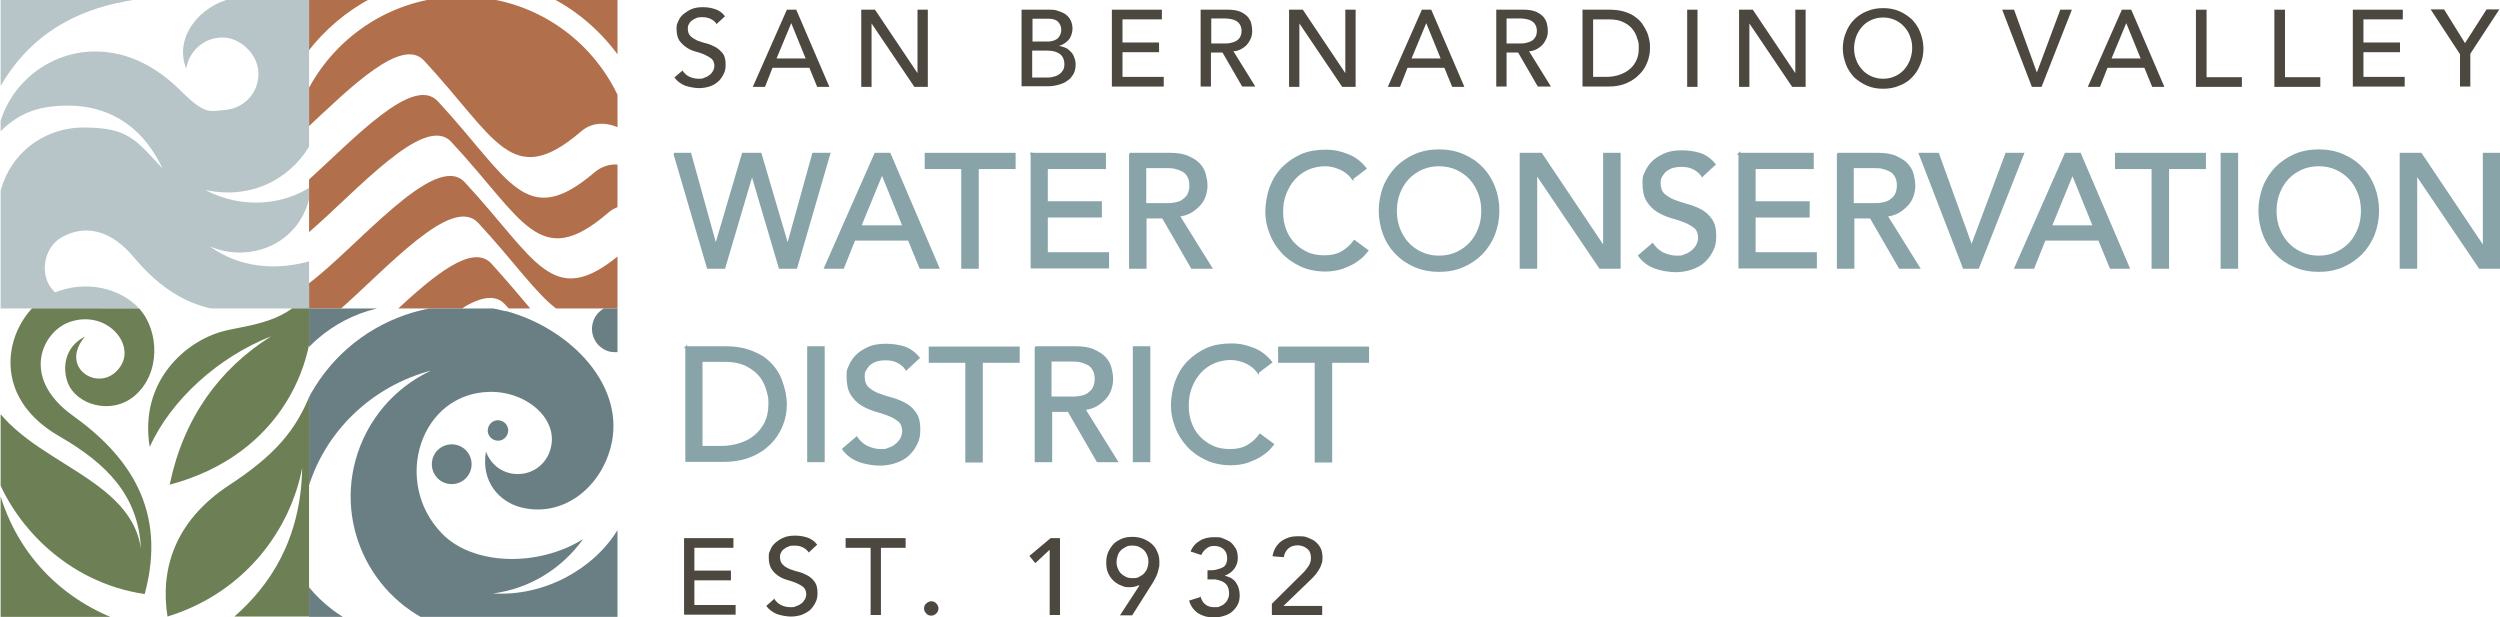 <?xml version="1.0" encoding="UTF-8"?>
<svg xmlns="http://www.w3.org/2000/svg" xmlns:xlink="http://www.w3.org/1999/xlink" id="Layer_2" version="1.1" viewBox="0 0 800 197.5">
  <defs>
    <style>
      .st0 {
        fill: none;
      }

      .st1 {
        fill: #6a7f83;
      }

      .st1, .st2, .st3, .st4 {
        fill-rule: evenodd;
      }

      .st2 {
        fill: #6d7f55;
      }

      .st5 {
        fill: #4c473f;
      }

      .st6 {
        fill: #88a4a9;
        stroke: #88a4a9;
        stroke-miterlimit: 10;
        stroke-width: .6px;
      }

      .st7 {
        clip-path: url(#clippath-1);
      }

      .st8 {
        clip-path: url(#clippath-3);
      }

      .st9 {
        clip-path: url(#clippath-2);
      }

      .st3 {
        fill: #b26f4c;
      }

      .st4 {
        fill: #b7c5c8;
      }

      .st10 {
        clip-path: url(#clippath);
      }
    </style>
    <clipPath id="clippath">
      <rect class="st0" x="98.9" y="0" width="98.7" height="98.7"></rect>
    </clipPath>
    <clipPath id="clippath-1">
      <rect class="st0" x=".2" y="0" width="98.7" height="98.7"></rect>
    </clipPath>
    <clipPath id="clippath-2">
      <rect class="st0" x=".2" y="98.7" width="98.7" height="98.7"></rect>
    </clipPath>
    <clipPath id="clippath-3">
      <rect class="st0" x="98.9" y="98.7" width="98.7" height="98.7"></rect>
    </clipPath>
  </defs>
  <g id="Template">
    <g>
      <g>
        <g class="st10">
          <path class="st3" d="M140.2-.6h15c19.2,2.6,35.2,15,42.9,32v9.5c-4.3-1.9-8.6-1.9-12.2,1.2-22.2,19-27.2,2.1-50.2-22.7-7.1-7.7-23.3,8.3-37.4,21.5v-11.7C106.4,13.4,121.9,1.9,140.2-.6h0ZM198.2,18.2V-.6h-21.5c8.6,4.5,15.9,11,21.5,18.8ZM190.3,55.1c-22.2,19-27.2,2.1-50.2-22.7-7.9-8.5-26.7,11.9-41.7,25.5v16.8c15.5-13.2,37.4-38.6,46-29.3,23.1,24.8,28.1,41.7,50.2,22.7,1.1-1,2.3-1.6,3.6-2v-13.4c-2.8-.3-5.5.4-7.9,2.4h0ZM118.8-.6h-20.5v17.4c5.5-7.2,12.4-13.1,20.5-17.4ZM157.2,84.3c-6-6.4-18.2,3.7-30.3,14.9h20.1c6-3.9,11.2-5.4,14.5-1.9.6.6,1.2,1.3,1.7,1.9h6.9c-3.7-4.4-7.9-9.4-12.9-14.9ZM148.7,58.3c-9.5-10.2-34.9,21.4-50.3,32.7v8.2h10.2c15.4-13.5,36-36.9,44.4-27.9,11.6,12.5,18.7,23,25.6,27.9h19.6v-17.6c-21.6,17.9-26.7,1.2-49.5-23.3h0Z"></path>
        </g>
        <g class="st7">
          <g>
            <path class="st4" d="M-.8,99.6v-30.6c0-17.3,13.2-28.2,27.5-28.2s16.6,3.8,25.3,13.1c-7.2-15.2-19-20.1-30.1-20.1S5.3,36.9-.8,42.9C1.8,26.9,16.7,15.1,33.3,16.6c8.4.7,16.8,4.7,24.7,12.6,7.9,7.9,9.4,6.3,13.8,6,6-.4,10.9-5.2,10.9-11.6s-6.1-11.7-11.6-11.6c-5.8,0-10.7,4.4-11.5,10C55,10.6,66.5-.9,78.2-.9h21.6v46.2c-5.3,10.3-17.7,19-34.1,15.5,11.9,6.3,25.2,4.7,34-1.2-2.1,18.8-20.1,24.8-32.6,19.2,9.6,7,21.6,7.9,32.6,4.6v16.2h-23.9c-14.4,0-24.8-7.5-33-17.3-6.9-8.3-15.1-10.8-23-6.4-5.9,3.3-7,11.7-3.4,16.3,3.9,5,12.1,7,17.8.6,0,1.9-.9,5.4-2.3,6.8H-.8h0ZM-.8-.9v30.2C8.7,11.7,24.8.7,51.3-.9H-.8Z"></path>
            <path class="st4" d="M-6.1,121.1c7.9,26.4,47.5,28.9,51.2,54.5-.8-17.1-11-27.3-26.3-36.1-24.7-14.3-15.5-39.6-2-45.6,10.8-4.7,22-1.5,27.8,4.9,6.4,7.1,6.9,20.9-1.7,28-7.4,6.1-18.5,2.7-21.2-4.3-1.7-4.4-1.3-11.4,5.5-14.8-8.9,10.4,5.6,18.8,11.5,9.3,4.5-7.2-4.8-17.9-16.3-14-8.7,2.9-16.2,17.7.9,30,17.9,12.8,30.3,30.2,23,57.1-25.7-3.8-42.6-23.3-48.1-39.7,4,23.5,19.2,39.7,37.6,47.2H-6.1v-76.4h0ZM-6.1,111.3c3.4-1.9,5.8-5.7,5.8-9.9s-2.3-8-5.8-9.9v19.8h0ZM76.5,91.6h12.4c-1.2,2.2-3.5,3.6-6.2,3.6s-5-1.5-6.2-3.6h0ZM99.5,125.6c-4.7,12.1-11.6,20.1-26.1,29.6-18,11.8-22.1,27.6-19.8,42.1,25.5-7.9,39.5-28.6,43.1-47.6-.4,23.1-10.5,37.8-21.7,47.6h24.5v-71.7h0ZM99.5,91.6c-6,11.9-20.7,12.4-28.1,14.4-12.1,3.2-26.9,16.1-23.5,37,6.9-15.1,21.9-28.7,38.9-35.4-16.6,10.4-28.1,26.2-32.5,47.5,35.8-9.5,48.7-40,45.2-63.4h0Z"></path>
          </g>
        </g>
        <g class="st9">
          <path class="st2" d="M-6.1,121.1c7.9,26.4,47.5,28.9,51.2,54.5-.8-17.1-11-27.3-26.3-36.1-24.7-14.3-15.5-39.6-2-45.6,10.8-4.7,22-1.5,27.8,4.9,6.4,7.1,6.9,20.9-1.7,28-7.4,6.1-18.5,2.7-21.2-4.3-1.7-4.4-1.3-11.4,5.5-14.8-8.9,10.4,5.6,18.8,11.5,9.3,4.5-7.2-4.8-17.9-16.3-14-8.7,2.9-16.2,17.7.9,30,17.9,12.8,30.3,30.2,23,57.1-25.7-3.8-42.6-23.3-48.1-39.7,4,23.5,19.2,39.7,37.6,47.2H-6.1v-76.4h0ZM-6.1,111.3c3.4-1.9,5.8-5.7,5.8-9.9s-2.3-8-5.8-9.9v19.8h0ZM76.5,91.6h12.4c-1.2,2.2-3.5,3.6-6.2,3.6s-5-1.5-6.2-3.6h0ZM99.5,125.6c-4.7,12.1-11.6,20.1-26.1,29.6-18,11.8-22.1,27.6-19.8,42.1,25.5-7.9,39.5-28.6,43.1-47.6-.4,23.1-10.5,37.8-21.7,47.6h24.5v-71.7h0ZM99.5,91.6c-6,11.9-20.7,12.4-28.1,14.4-12.1,3.2-26.9,16.1-23.5,37,6.9-15.1,21.9-28.7,38.9-35.4-16.6,10.4-28.1,26.2-32.5,47.5,35.8-9.5,48.7-40,45.2-63.4h0Z"></path>
        </g>
        <g class="st8">
          <path class="st1" d="M197.9,112.7c-1,0-1.9,0-2.9-.2-4-1.1-6.4-5.2-5.3-9.2.8-3.2,3.7-5.4,6.8-5.6h1.5v14.9h-.1ZM146.2,142.4c3.4.9,5.4,4.4,4.5,7.8s-4.4,5.4-7.8,4.5c-3.4-.9-5.4-4.4-4.5-7.8s4.4-5.4,7.8-4.5h0ZM161.8,99.6c-29.5-7.8-59.7,9.8-67.5,39.2-3.1,11.8-2.2,23.8,2,34.3,0-5,.5-10,1.8-15.1,5.3-20,21.2-34.5,39.8-39.4-11.5,5.4-20.6,15.6-24.2,28.9-6.3,23.7,7.9,48,31.6,54.3,3.7,1,7.5,1.5,11.2,1.5h41.3v-34c-7.7,12.8-23.6,21.6-40,20.6,11.6-1.5,22-7.9,28.8-17.4-14.5,9.1-35.4,8.4-45.2-1.8-16-16.5-6.9-45,15.4-45.3,12-.2,22.7,9.2,19.1,19.1-3.4,9.4-16.7,9.8-20.4,0-1.7,9.9,4.6,16.1,11,17.8,13.3,3.5,25.4-5.9,28.9-19.1,5.2-19.5-12.7-38.1-33.6-43.7h0ZM126.1,203.3h-33.8v-26.3c4.6,11.4,16.4,23.9,33.8,26.3h0ZM127.6,97.8c-12.6.4-28,8.3-35.2,22.3v-22.3h35.2ZM160.2,134.6c1.8.5,2.8,2.3,2.3,4-.5,1.8-2.3,2.8-4,2.3-1.8-.5-2.8-2.3-2.3-4,.5-1.8,2.3-2.8,4-2.3Z"></path>
        </g>
      </g>
      <g>
        <path class="st6" d="M215.7,49.2h5.2l8.1,29.2h.1l8.6-29.2h5.7l8.6,29.2h.1l8.1-29.2h5.2l-10.6,36.5h-5.3l-8.8-29.8h-.1l-8.8,29.8h-5.3l-10.7-36.5h-.1Z"></path>
        <path class="st6" d="M280.2,49.2h4.5l15.6,36.5h-5.8l-3.7-9h-17.4l-3.6,9h-5.8l16.1-36.5h0ZM289.1,72.4l-6.8-16.8h-.1l-6.9,16.8h13.8Z"></path>
        <path class="st6" d="M308,53.8h-11.8v-4.6h28.5v4.6h-11.8v31.9h-5v-31.9h0Z"></path>
        <path class="st6" d="M330,49.2h23.6v4.6h-18.6v10.9h17.3v4.6h-17.3v11.7h19.6v4.6h-24.5v-36.5h-.1Z"></path>
        <path class="st6" d="M361.5,49.2h12.9c2.3,0,4.3.3,5.8,1s2.7,1.4,3.6,2.4,1.5,2.1,1.8,3.3.5,2.4.5,3.5-.2,2.3-.6,3.4c-.4,1.1-1,2.1-1.8,2.9s-1.7,1.6-2.8,2.2c-1.1.6-2.4,1-3.7,1.1l10.4,16.7h-6.2l-9.3-16.1h-5.5v16.1h-5v-36.5h0ZM366.5,65.3h6.5c1,0,1.9,0,2.9-.2s1.8-.4,2.5-.9,1.3-1,1.8-1.8c.4-.8.7-1.8.7-3s-.2-2.2-.7-3c-.4-.8-1-1.4-1.8-1.8s-1.6-.7-2.5-.9-1.9-.2-2.9-.2h-6.5v11.8h0Z"></path>
        <path class="st6" d="M432.8,57.1c-1-1.3-2.3-2.4-3.9-3.1-1.6-.7-3.2-1.1-4.9-1.1s-3.9.4-5.6,1.2-3.1,1.8-4.3,3.2c-1.2,1.3-2.1,2.9-2.8,4.7-.7,1.8-1,3.7-1,5.8s.3,3.8.9,5.5,1.5,3.2,2.7,4.5,2.6,2.3,4.3,3.1,3.6,1.1,5.7,1.1,3.9-.4,5.5-1.3,2.9-2.1,4-3.6l4.2,3.1c-.3.4-.8.9-1.4,1.6-.7.7-1.6,1.4-2.7,2.1s-2.5,1.3-4.1,1.9c-1.6.5-3.4.8-5.5.8s-5.5-.5-7.8-1.7c-2.3-1.1-4.3-2.5-5.9-4.3s-2.9-3.8-3.7-6.1c-.9-2.3-1.3-4.5-1.3-6.8s.5-5.4,1.4-7.8,2.2-4.5,3.9-6.2c1.7-1.7,3.7-3.1,6-4.1s4.9-1.4,7.7-1.4,4.8.5,7.1,1.4c2.3.9,4.2,2.4,5.7,4.3l-4.1,3.1h-.1Z"></path>
        <path class="st6" d="M460.5,86.7c-2.8,0-5.4-.5-7.7-1.5-2.3-1-4.3-2.3-6-4.1-1.7-1.7-3-3.7-3.9-6.1-.9-2.3-1.4-4.9-1.4-7.6s.5-5.2,1.4-7.6c.9-2.3,2.3-4.4,3.9-6.1,1.7-1.7,3.7-3.1,6-4.1s4.9-1.5,7.7-1.5,5.4.5,7.7,1.5c2.3,1,4.3,2.3,6,4.1,1.7,1.7,3,3.8,3.9,6.1s1.4,4.9,1.4,7.6-.5,5.2-1.4,7.6c-.9,2.3-2.3,4.4-3.9,6.1-1.7,1.7-3.7,3.1-6,4.1s-4.9,1.5-7.7,1.5ZM460.5,82.1c2.1,0,4-.4,5.7-1.2s3.1-1.8,4.3-3.1c1.2-1.3,2.1-2.8,2.8-4.6.7-1.8,1-3.7,1-5.7s-.3-3.9-1-5.7-1.6-3.3-2.8-4.6c-1.2-1.3-2.6-2.3-4.3-3.1-1.7-.8-3.6-1.2-5.7-1.2s-4,.4-5.7,1.2-3.1,1.8-4.3,3.1c-1.2,1.3-2.1,2.8-2.8,4.6-.7,1.8-1,3.7-1,5.7s.3,3.9,1,5.7,1.6,3.3,2.8,4.6c1.2,1.3,2.6,2.3,4.3,3.1,1.7.8,3.6,1.2,5.7,1.2Z"></path>
        <path class="st6" d="M486.7,49.2h6.5l20.1,30h0v-30h5v36.5h-6.3l-20.3-30h-.1v30h-5v-36.5h.1Z"></path>
        <path class="st6" d="M528.8,78.1c.9,1.3,2,2.3,3.4,3,1.4.6,2.8,1,4.3,1s1.7,0,2.5-.4c.9-.3,1.6-.6,2.3-1.2.7-.5,1.3-1.2,1.7-1.9s.7-1.6.7-2.6-.4-2.5-1.3-3.2c-.9-.7-2-1.4-3.3-1.9s-2.8-1-4.3-1.4c-1.6-.5-3-1.1-4.3-1.9s-2.4-1.9-3.3-3.3c-.9-1.4-1.3-3.3-1.3-5.7s.2-2.2.7-3.4,1.2-2.3,2.2-3.3,2.3-1.8,3.8-2.5,3.4-1,5.6-1,3.9.3,5.7.8c1.8.6,3.4,1.7,4.8,3.4l-4,3.7c-.6-1-1.5-1.7-2.6-2.3s-2.4-.9-3.9-.9-2.5.2-3.4.5c-.9.4-1.6.8-2.2,1.4-.5.6-.9,1.2-1.2,1.8s-.3,1.3-.3,1.8c0,1.5.4,2.7,1.3,3.6.9.8,2,1.5,3.3,2s2.8,1,4.3,1.4,3,1,4.3,1.7,2.4,1.7,3.3,3c.9,1.3,1.3,3,1.3,5.2s-.3,3.3-1,4.7-1.6,2.6-2.7,3.6c-1.1,1-2.5,1.7-4,2.2s-3.2.8-5,.8-4.6-.4-6.7-1.2c-2.1-.8-3.8-2.1-5-3.8l4.1-3.5h0l.2-.2h0Z"></path>
        <path class="st6" d="M556.5,49.2h23.6v4.6h-18.6v10.9h17.3v4.6h-17.3v11.7h19.6v4.6h-24.5v-36.5h0Z"></path>
        <path class="st6" d="M588,49.2h12.9c2.3,0,4.3.3,5.8,1s2.7,1.4,3.6,2.4,1.5,2.1,1.8,3.3.5,2.4.5,3.5-.2,2.3-.6,3.4c-.4,1.1-1,2.1-1.8,2.9s-1.7,1.6-2.8,2.2-2.4,1-3.7,1.1l10.4,16.7h-6.2l-9.3-16.1h-5.5v16.1h-5v-36.5h-.1ZM592.9,65.3h6.5c1,0,1.9,0,2.9-.2s1.8-.4,2.5-.9,1.3-1,1.8-1.8c.4-.8.7-1.8.7-3s-.2-2.2-.7-3c-.4-.8-1-1.4-1.8-1.8s-1.6-.7-2.5-.9-1.9-.2-2.9-.2h-6.5v11.8h0Z"></path>
        <path class="st6" d="M614.5,49.2h5.7l10.7,29.7h0l11.1-29.7h5.4l-14.4,36.5h-4.6l-14.1-36.5h.2Z"></path>
        <path class="st6" d="M661.1,49.2h4.5l15.6,36.5h-5.8l-3.7-9h-17.4l-3.6,9h-5.8l16.1-36.5h.1ZM670,72.4l-6.8-16.8h0l-6.9,16.8h13.8,0Z"></path>
        <path class="st6" d="M688.9,53.8h-11.8v-4.6h28.5v4.6h-11.8v31.9h-5v-31.9h0Z"></path>
        <path class="st6" d="M710.9,49.2h5v36.5h-5v-36.5Z"></path>
        <path class="st6" d="M742,86.7c-2.8,0-5.4-.5-7.7-1.5s-4.3-2.3-6-4.1c-1.7-1.7-3-3.7-3.9-6.1-.9-2.3-1.4-4.9-1.4-7.6s.5-5.2,1.4-7.6c.9-2.3,2.3-4.4,3.9-6.1,1.7-1.7,3.7-3.1,6-4.1s4.9-1.5,7.7-1.5,5.4.5,7.7,1.5,4.3,2.3,6,4.1c1.7,1.7,3,3.8,3.9,6.1s1.4,4.9,1.4,7.6-.5,5.2-1.4,7.6c-.9,2.3-2.3,4.4-3.9,6.1-1.7,1.7-3.7,3.1-6,4.1s-4.9,1.5-7.7,1.5ZM742,82.1c2.1,0,4-.4,5.7-1.2s3.1-1.8,4.3-3.1,2.1-2.8,2.8-4.6,1-3.7,1-5.7-.3-3.9-1-5.7-1.6-3.3-2.8-4.6-2.6-2.3-4.3-3.1-3.6-1.2-5.7-1.2-4,.4-5.7,1.2-3.1,1.8-4.3,3.1-2.1,2.8-2.8,4.6-1,3.7-1,5.7.3,3.9,1,5.7,1.6,3.3,2.8,4.6,2.6,2.3,4.3,3.1,3.6,1.2,5.7,1.2Z"></path>
        <path class="st6" d="M768.2,49.2h6.5l20.1,30h0v-30h5v36.5h-6.3l-20.3-30h0v30h-5v-36.5Z"></path>
        <path class="st6" d="M219.5,111.1h12.7c2.6,0,4.8.3,6.8.9,1.9.6,3.6,1.4,5.1,2.3,1.4,1,2.6,2.1,3.6,3.4s1.7,2.6,2.2,3.9.9,2.7,1.2,4c.2,1.3.4,2.6.4,3.7,0,2.3-.4,4.6-1.3,6.8-.9,2.2-2.1,4.1-3.8,5.8s-3.8,3.1-6.3,4.1-5.4,1.5-8.6,1.5h-11.9v-36.5h0ZM224.5,143h6.2c2.1,0,4.1-.3,6-.9s3.5-1.4,4.9-2.6c1.4-1.1,2.5-2.6,3.4-4.3.8-1.7,1.2-3.7,1.2-6s-.2-2.5-.6-4.1c-.4-1.6-1.1-3.1-2.1-4.5-1.1-1.4-2.5-2.6-4.4-3.6s-4.3-1.5-7.2-1.5h-7.4v27.5h0Z"></path>
        <path class="st6" d="M258.6,111.1h5v36.5h-5v-36.5Z"></path>
        <path class="st6" d="M274.1,140c.9,1.3,2,2.3,3.4,3,1.4.6,2.8,1,4.3,1s1.7,0,2.5-.4c.9-.3,1.6-.6,2.3-1.2.7-.5,1.3-1.2,1.7-1.9s.7-1.6.7-2.6-.4-2.5-1.3-3.2-2-1.4-3.3-1.9-2.8-1-4.3-1.4c-1.6-.5-3-1.1-4.3-1.9s-2.4-1.9-3.3-3.3-1.3-3.3-1.3-5.7.2-2.2.7-3.4,1.2-2.3,2.2-3.3,2.3-1.8,3.8-2.5,3.4-1,5.6-1,3.9.3,5.7.8c1.8.6,3.4,1.7,4.8,3.4l-4,3.7c-.6-1-1.5-1.7-2.6-2.3s-2.4-.9-3.9-.9-2.5.2-3.4.5c-.9.4-1.6.8-2.2,1.4-.5.6-.9,1.2-1.2,1.8s-.3,1.3-.3,1.8c0,1.5.4,2.7,1.3,3.6.9.8,2,1.5,3.3,2s2.8,1,4.3,1.4,3,1,4.3,1.7,2.4,1.7,3.3,3,1.3,3,1.3,5.2-.3,3.3-1,4.7-1.6,2.6-2.7,3.6-2.5,1.7-4,2.2-3.2.8-5,.8-4.6-.4-6.7-1.2-3.8-2.1-5-3.8l4.1-3.5h0l.2-.2h0Z"></path>
        <path class="st6" d="M309.3,115.8h-11.8v-4.6h28.5v4.6h-11.8v31.9h-5v-31.9h0Z"></path>
        <path class="st6" d="M331.3,111.1h12.9c2.3,0,4.3.3,5.8,1s2.7,1.4,3.6,2.4,1.5,2.1,1.8,3.3.5,2.4.5,3.5-.2,2.3-.6,3.4-1,2.1-1.8,2.9-1.7,1.6-2.8,2.2c-1.1.6-2.4,1-3.7,1.1l10.4,16.7h-6.2l-9.3-16.1h-5.5v16.1h-5v-36.5h0ZM336.2,127.2h6.5c1,0,1.9,0,2.9-.2s1.8-.4,2.5-.9,1.3-1,1.8-1.8c.4-.8.7-1.8.7-3s-.2-2.2-.7-3c-.4-.8-1-1.4-1.8-1.8s-1.6-.7-2.5-.9-1.9-.2-2.9-.2h-6.5v11.8h0Z"></path>
        <path class="st6" d="M362.8,111.1h5v36.5h-5v-36.5Z"></path>
        <path class="st6" d="M402.6,119.1c-1-1.3-2.3-2.4-3.9-3.1s-3.2-1.1-4.9-1.1-3.9.4-5.6,1.2-3.1,1.8-4.3,3.2c-1.2,1.3-2.1,2.9-2.8,4.7-.7,1.8-1,3.7-1,5.8s.3,3.8.9,5.5,1.5,3.2,2.7,4.5,2.6,2.3,4.3,3.1,3.6,1.1,5.7,1.1,3.9-.4,5.5-1.3,2.9-2.1,4-3.6l4.2,3.1c-.3.4-.8.9-1.4,1.6-.7.7-1.6,1.4-2.7,2.1s-2.5,1.3-4.1,1.9c-1.6.5-3.4.8-5.5.8s-5.5-.5-7.8-1.7c-2.3-1.1-4.3-2.5-5.9-4.3s-2.9-3.8-3.7-6.1c-.9-2.3-1.3-4.5-1.3-6.8s.5-5.4,1.4-7.8c.9-2.4,2.2-4.5,3.9-6.2,1.7-1.7,3.7-3.1,6-4.1s4.9-1.4,7.7-1.4,4.8.5,7.1,1.4c2.3.9,4.2,2.4,5.7,4.3l-4.1,3.1h-.1Z"></path>
        <path class="st6" d="M421.1,115.8h-11.8v-4.6h28.5v4.6h-11.8v31.9h-5v-31.9h0Z"></path>
        <path class="st5" d="M218.8,172.2h15.9v3.1h-12.5v7.3h11.7v3.1h-11.7v7.9h13.2v3.1h-16.5v-24.6h0Z"></path>
        <path class="st5" d="M247.8,191.7c.6.9,1.4,1.6,2.3,2,.9.4,1.9.6,2.9.6s1.1,0,1.7-.3c.6-.2,1.1-.4,1.6-.8.5-.3.9-.8,1.2-1.3.3-.5.5-1.1.5-1.8s-.3-1.7-.9-2.2-1.3-.9-2.2-1.3-1.9-.7-2.9-1c-1.1-.3-2-.7-2.9-1.3s-1.6-1.3-2.2-2.2c-.6-.9-.9-2.2-.9-3.8s.2-1.5.5-2.3.8-1.6,1.5-2.2,1.5-1.2,2.6-1.7,2.3-.7,3.8-.7,2.6.2,3.9.6c1.2.4,2.3,1.1,3.2,2.3l-2.7,2.5c-.4-.6-1-1.2-1.8-1.6s-1.6-.6-2.6-.6-1.7,0-2.3.4c-.6.2-1.1.6-1.5.9-.4.4-.6.8-.8,1.2s-.2.8-.2,1.2c0,1,.3,1.8.9,2.4s1.3,1,2.2,1.4c.9.3,1.9.7,2.9.9,1.1.3,2,.7,2.9,1.2s1.6,1.2,2.2,2,.9,2,.9,3.5-.2,2.2-.7,3.2-1.1,1.8-1.8,2.4-1.7,1.1-2.7,1.5c-1,.3-2.2.5-3.3.5s-3.1-.3-4.5-.8c-1.4-.6-2.5-1.4-3.4-2.6l2.7-2.4h0v.2h-.1Z"></path>
        <path class="st5" d="M278.5,175.3h-7.9v-3.1h19.2v3.1h-7.9v21.5h-3.3v-21.5h-.1Z"></path>
        <path class="st5" d="M298,197c-.6,0-1.2-.2-1.6-.7-.5-.5-.7-1-.7-1.6s.2-1.2.7-1.6,1-.7,1.6-.7,1.2.2,1.6.7c.5.5.7,1,.7,1.6s-.2,1.2-.7,1.6c-.5.5-1,.7-1.6.7Z"></path>
        <path class="st5" d="M335.8,176l-4.5,4.2-1.9-2.3,6.8-5.7h3v24.6h-3.3v-20.8s-.1,0-.1,0Z"></path>
        <path class="st5" d="M364.4,187.3h-.1c-.8.4-1.7.6-2.7.6s-1.8,0-2.7-.5c-.9-.3-1.7-.8-2.4-1.4-.7-.6-1.3-1.4-1.8-2.4s-.7-2.1-.7-3.5.2-2.5.7-3.6c.5-1,1.1-1.9,1.8-2.6.8-.7,1.7-1.2,2.7-1.6s2.1-.5,3.3-.5,2.2.2,3.3.6c1,.4,1.9.9,2.7,1.6.8.7,1.4,1.5,1.8,2.5.5,1,.7,2.1.7,3.3s0,1.5-.2,2.1c-.1.6-.3,1.2-.5,1.8s-.5,1.1-.8,1.7-.6,1.1-1,1.7l-6.2,9.8h-3.9l6.2-9.5h-.2,0ZM367.5,179.8c0-.7-.1-1.4-.4-2.1-.2-.6-.6-1.2-1-1.6-.5-.5-1-.8-1.6-1.1s-1.3-.4-2.1-.4-1.5,0-2.1.4-1.2.6-1.6,1.1c-.5.5-.8,1-1,1.6s-.4,1.3-.4,2.1.1,1.4.4,2.1c.2.6.6,1.2,1,1.6s1,.8,1.6,1.1,1.3.4,2.1.4,1.5,0,2.1-.4,1.2-.6,1.6-1.1.8-1,1-1.6.4-1.3.4-2.1Z"></path>
        <path class="st5" d="M384.1,190.8c.4,1.2.9,2.1,1.6,2.6.7.6,1.6.9,2.9.9s1.3,0,1.8-.3c.6-.2,1.1-.5,1.5-.9s.8-.8,1-1.4c.3-.5.4-1.2.4-1.8,0-1-.2-1.8-.6-2.5-.4-.6-1-1.1-1.7-1.4s-1.4-.5-2.2-.6c-.8,0-1.6,0-2.4,0v-2.9c1.3,0,2.3,0,3.1-.3.8-.2,1.4-.4,1.9-.7s.8-.7,1-1.2.3-1,.3-1.6c0-1.3-.4-2.3-1.2-3s-1.8-1-3-1-1.7.3-2.4.8c-.7.5-1.3,1.2-1.7,2.1l-3.4-1.1c.6-1.6,1.6-2.7,3-3.5,1.3-.8,2.8-1.1,4.5-1.1s2,0,2.9.4,1.7.7,2.4,1.2c.7.6,1.2,1.3,1.7,2.1.4.8.6,1.8.6,3s-.4,2.5-1.2,3.5c-.8,1-1.8,1.7-3,2.1h0c.8.2,1.4.5,2.1.8.6.4,1.1.8,1.5,1.4s.7,1.2.9,1.9c.2.7.3,1.4.3,2.2,0,1.2-.2,2.2-.7,3.1-.5.9-1.1,1.6-1.8,2.2s-1.6,1-2.6,1.3-2,.5-3.1.5c-1.9,0-3.5-.4-5-1.3-1.4-.9-2.4-2.2-3-4.1l3.5-1.1h0v-.2h.1Z"></path>
        <path class="st5" d="M406.9,193.3l9.9-9.8c.3-.3.7-.7,1-1.1s.6-.8.9-1.2.5-.9.6-1.3c.2-.5.2-.9.2-1.5s-.1-1.1-.3-1.6c-.2-.5-.5-.9-.9-1.2s-.8-.6-1.4-.8-1.1-.3-1.6-.3c-1.2,0-2.2.3-3,1s-1.3,1.6-1.5,2.8l-3.6-.3c.2-1.1.5-2,1-2.8s1.1-1.5,1.8-2c.7-.5,1.5-.9,2.4-1.2s1.9-.4,3-.4,2.1,0,3,.4,1.8.7,2.5,1.3,1.3,1.3,1.7,2.1c.4.8.6,1.8.6,3s-.1,1.6-.4,2.3c-.2.7-.6,1.4-1,2s-.8,1.2-1.4,1.8-1,1.1-1.6,1.6l-8.1,7.8h12.4v2.9h-16.1v-3.5s-.1,0-.1,0Z"></path>
      </g>
      <g>
        <path class="st5" d="M218.4,22.6c.6.9,1.4,1.6,2.3,2,.9.4,1.9.6,2.9.6s1.1,0,1.7-.3c.6-.2,1.1-.4,1.6-.8.5-.3.9-.8,1.2-1.3s.5-1.1.5-1.8-.3-1.7-.9-2.2c-.6-.5-1.4-.9-2.2-1.3s-1.9-.7-2.9-1c-1.1-.3-2-.7-2.9-1.3s-1.6-1.3-2.3-2.2c-.6-.9-.9-2.2-.9-3.8s.2-1.5.5-2.3.8-1.6,1.5-2.2,1.5-1.2,2.6-1.7,2.3-.7,3.8-.7,2.6.2,3.9.6c1.2.4,2.3,1.1,3.2,2.3l-2.7,2.5c-.4-.7-1-1.2-1.8-1.6s-1.6-.6-2.6-.6-1.7,0-2.3.4c-.6.2-1.1.6-1.5.9-.4.4-.6.8-.8,1.2s-.2.8-.2,1.2c0,1,.3,1.8.9,2.4s1.4,1,2.2,1.4c.9.3,1.9.7,2.9.9,1.1.3,2,.7,2.9,1.2s1.6,1.2,2.3,2c.6.8.9,2,.9,3.5s-.2,2.3-.7,3.2c-.5,1-1.1,1.8-1.8,2.4s-1.7,1.2-2.7,1.5-2.2.5-3.3.5-3.1-.3-4.5-.8c-1.4-.6-2.5-1.4-3.4-2.6l2.8-2.4h0l-.2.2h0Z"></path>
        <path class="st5" d="M251.8,3.1h3l10.6,24.7h-3.9l-2.5-6.1h-11.8l-2.4,6.1h-3.9l10.9-24.7ZM257.8,18.7l-4.6-11.3h0l-4.7,11.3h9.3Z"></path>
        <path class="st5" d="M275.6,3.1h4.4l13.6,20.3h0V3.1h3.3v24.7h-4.3l-13.7-20.3h0v20.3h-3.3V3.1h0Z"></path>
        <path class="st5" d="M327,3.1h8.6c1.1,0,2.1,0,3,.4.9.3,1.7.6,2.4,1.1.7.5,1.2,1.1,1.6,1.9s.6,1.7.6,2.7-.4,2.6-1.2,3.5-1.8,1.6-3.1,2h0c.7.1,1.4.3,2.1.6s1.2.8,1.7,1.3.9,1.2,1.1,1.9c.3.7.4,1.5.4,2.3s-.2,2.1-.7,2.9-1.1,1.6-1.9,2.1c-.8.6-1.7,1-2.8,1.3-1,.3-2.2.5-3.4.5h-8.5V3.1h0ZM330.3,13.3h4.6c.6,0,1.2,0,1.8-.2.6-.1,1-.3,1.5-.6.4-.3.7-.7,1-1.2.2-.5.4-1,.4-1.7,0-1-.3-1.8-.9-2.5s-1.6-1.1-3-1.1h-5.3v7.3h-.1ZM330.3,24.8h4.9c.5,0,1.1,0,1.7-.2.6-.1,1.2-.3,1.7-.6s1-.7,1.4-1.3c.4-.5.6-1.2.6-2.1,0-1.5-.5-2.6-1.4-3.3-1-.7-2.2-1.1-3.9-1.1h-5v8.6h0Z"></path>
        <path class="st5" d="M355.9,3.1h15.9v3.1h-12.6v7.4h11.7v3.1h-11.7v7.9h13.2v3.1h-16.6V3.1h.1Z"></path>
        <path class="st5" d="M384.2,3.1h8.7c1.6,0,2.9.2,3.9.6,1,.4,1.8,1,2.4,1.6.6.7,1,1.4,1.2,2.2s.3,1.6.3,2.4-.1,1.6-.4,2.3-.7,1.4-1.2,2-1.2,1.1-1.9,1.5c-.8.4-1.6.7-2.5.7l7,11.3h-4.2l-6.3-10.9h-3.7v10.9h-3.3V3.1h0ZM387.6,13.9h4.4c.7,0,1.3,0,1.9-.2.6-.1,1.2-.3,1.7-.6s.9-.7,1.2-1.2c.3-.5.5-1.2.5-2s-.2-1.5-.5-2-.7-.9-1.2-1.2-1.1-.5-1.7-.6-1.3-.2-1.9-.2h-4.4v8Z"></path>
        <path class="st5" d="M412.5,3.1h4.4l13.6,20.3h0V3.1h3.3v24.7h-4.3l-13.7-20.3h0v20.3h-3.3V3.1Z"></path>
        <path class="st5" d="M455,3.1h3l10.6,24.7h-3.9l-2.5-6.1h-11.8l-2.4,6.1h-3.9l10.9-24.7h0ZM461,18.7l-4.6-11.3h0l-4.7,11.3h9.3Z"></path>
        <path class="st5" d="M478.8,3.1h8.7c1.6,0,2.9.2,3.9.6,1,.4,1.8,1,2.4,1.6.6.7,1,1.4,1.2,2.2s.3,1.6.3,2.4-.1,1.6-.4,2.3-.7,1.4-1.2,2-1.2,1.1-1.9,1.5c-.8.4-1.6.7-2.5.7l7,11.3h-4.2l-6.3-10.9h-3.7v10.9h-3.3V3.1h0ZM482.1,13.9h4.4c.7,0,1.3,0,1.9-.2.6-.1,1.2-.3,1.7-.6s.9-.7,1.2-1.2c.3-.5.5-1.2.5-2s-.2-1.5-.5-2-.7-.9-1.2-1.2-1.1-.5-1.7-.6-1.3-.2-1.9-.2h-4.4v8Z"></path>
        <path class="st5" d="M506.5,3.1h8.6c1.7,0,3.3.2,4.6.6,1.3.4,2.5.9,3.4,1.6,1,.7,1.8,1.4,2.4,2.3s1.1,1.7,1.5,2.6.6,1.8.8,2.7.2,1.7.2,2.5c0,1.6-.3,3.1-.9,4.6-.6,1.5-1.4,2.8-2.6,3.9-1.1,1.2-2.6,2.1-4.2,2.8-1.7.7-3.6,1-5.8,1h-8.1V3.1h.1ZM509.8,24.6h4.2c1.4,0,2.8-.2,4-.6,1.3-.4,2.4-1,3.3-1.7,1-.8,1.7-1.7,2.3-2.9s.8-2.5.8-4,0-1.7-.4-2.8c-.3-1.1-.7-2.1-1.4-3-.7-1-1.7-1.8-2.9-2.4-1.3-.7-2.9-1-4.9-1h-5v18.4h0Z"></path>
        <path class="st5" d="M539.9,3.1h3.3v24.7h-3.3V3.1Z"></path>
        <path class="st5" d="M556.5,3.1h4.4l13.6,20.3h0V3.1h3.3v24.7h-4.3l-13.7-20.3h0v20.3h-3.3V3.1Z"></path>
        <path class="st5" d="M602.6,28.4c-1.9,0-3.6-.3-5.2-1-1.6-.7-2.9-1.6-4.1-2.7-1.1-1.2-2-2.5-2.6-4.1s-1-3.3-1-5.1.3-3.5,1-5.1c.6-1.6,1.5-3,2.6-4.1s2.5-2.1,4.1-2.7c1.6-.7,3.3-1,5.2-1s3.6.3,5.2,1c1.6.7,2.9,1.6,4.1,2.7,1.1,1.2,2,2.5,2.6,4.1s1,3.3,1,5.1-.3,3.5-1,5.1c-.6,1.6-1.5,3-2.6,4.1-1.1,1.2-2.5,2.1-4.1,2.7-1.6.7-3.3,1-5.2,1ZM602.6,25.2c1.4,0,2.7-.3,3.8-.8s2.1-1.2,2.9-2.1c.8-.9,1.4-1.9,1.9-3.1.4-1.2.7-2.5.7-3.8s-.2-2.6-.7-3.8c-.4-1.2-1.1-2.2-1.9-3.1s-1.8-1.6-2.9-2.1c-1.1-.5-2.4-.8-3.8-.8s-2.7.3-3.8.8-2.1,1.2-2.9,2.1-1.4,1.9-1.9,3.1c-.4,1.2-.7,2.5-.7,3.8s.2,2.6.7,3.8c.4,1.2,1.1,2.2,1.9,3.1s1.8,1.6,2.9,2.1c1.1.5,2.4.8,3.8.8Z"></path>
        <path class="st5" d="M640.6,3.1h3.9l7.3,20.1h0l7.5-20.1h3.7l-9.7,24.7h-3.1l-9.5-24.7h-.1Z"></path>
        <path class="st5" d="M679,3.1h3l10.6,24.7h-3.9l-2.5-6.1h-11.8l-2.4,6.1h-3.9l10.9-24.7h0ZM685,18.7l-4.6-11.3h0l-4.7,11.3h9.3Z"></path>
        <path class="st5" d="M702.8,3.1h3.3v21.6h11.3v3.1h-14.7V3.1h.1Z"></path>
        <path class="st5" d="M727.9,3.1h3.3v21.6h11.3v3.1h-14.7V3.1h.1Z"></path>
        <path class="st5" d="M753,3.1h15.9v3.1h-12.6v7.4h11.7v3.1h-11.7v7.9h13.2v3.1h-16.6V3.1h0Z"></path>
        <path class="st5" d="M787.1,17.2l-9.3-14.2h4.3l6.7,10.8,6.9-10.8h4.1l-9.3,14.2v10.5h-3.3v-10.5h-.1Z"></path>
      </g>
    </g>
  </g>
</svg>
